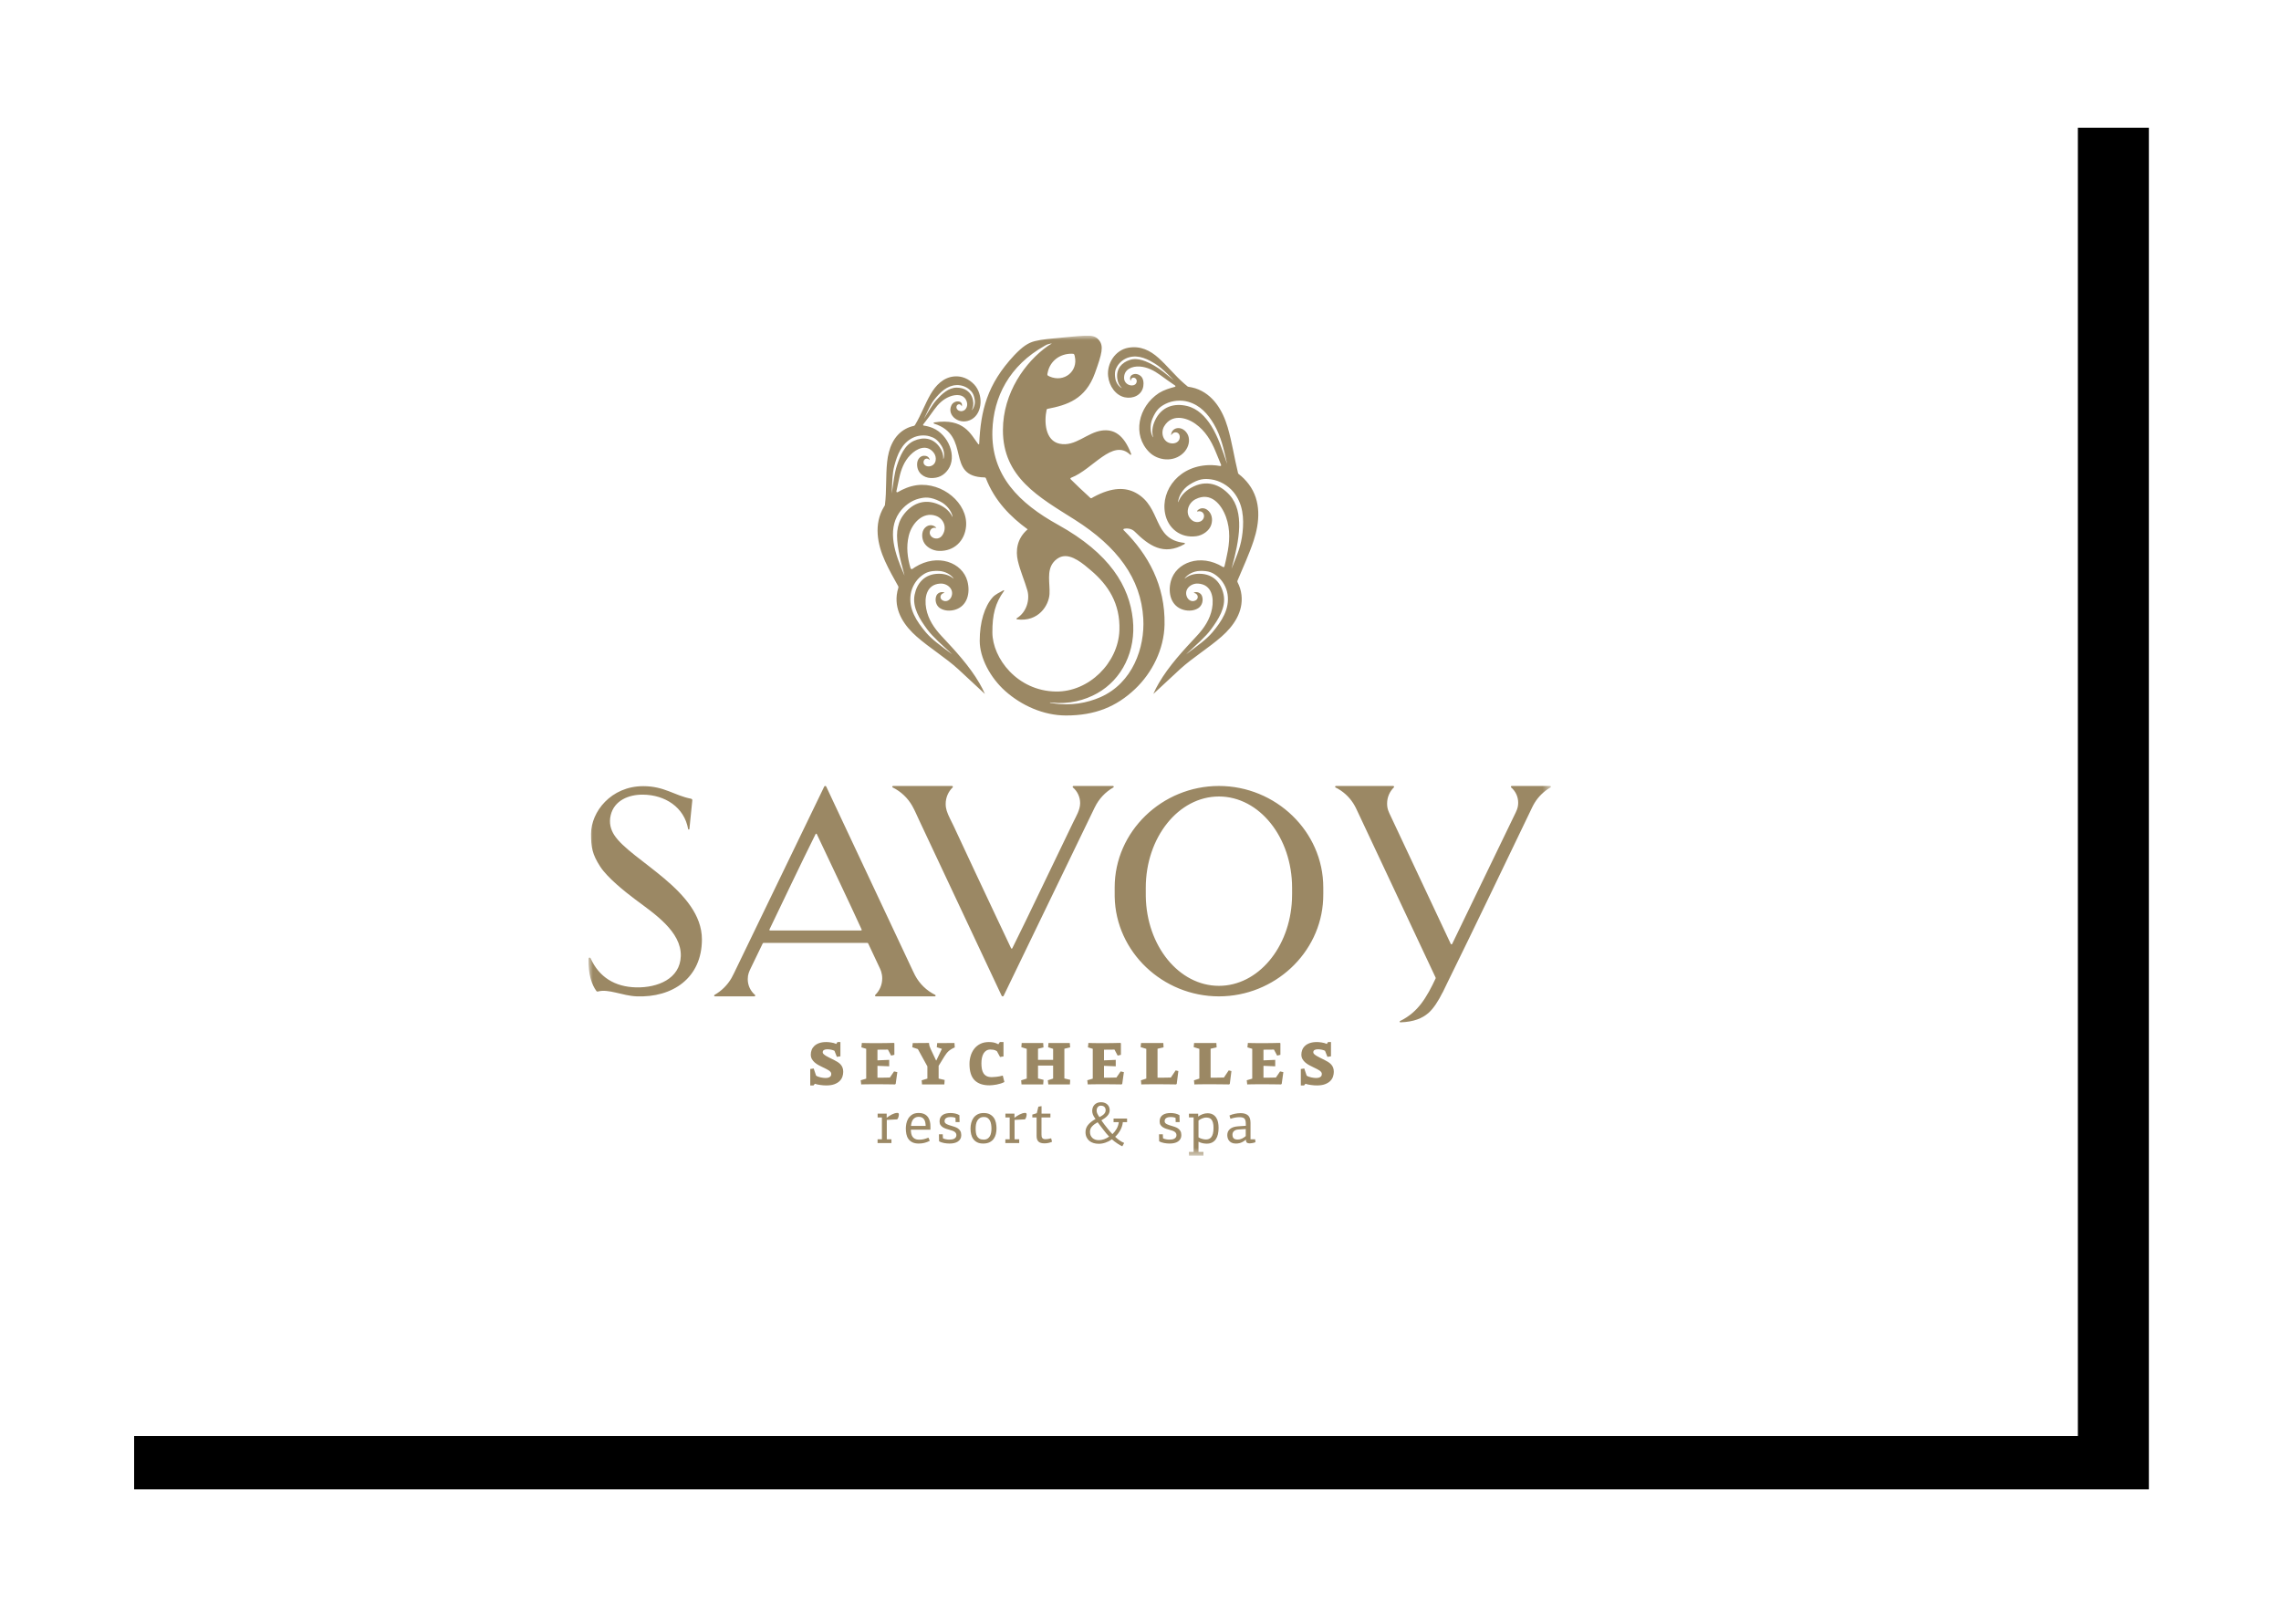 <?xml version="1.0" encoding="UTF-8"?> <svg xmlns="http://www.w3.org/2000/svg" xmlns:xlink="http://www.w3.org/1999/xlink" width="257px" height="183px" viewBox="0 0 257 183"> <!-- Generator: Sketch 52.2 (67145) - http://www.bohemiancoding.com/sketch --> <title>Group</title> <desc>Created with Sketch.</desc> <defs> <rect id="path-1" x="0.113" y="0.391" width="227" height="153.416"></rect> <filter x="-8.1%" y="-13.4%" width="123.3%" height="134.5%" filterUnits="objectBoundingBox" id="filter-2"> <feOffset dx="8" dy="6" in="SourceAlpha" result="shadowOffsetOuter1"></feOffset> <feGaussianBlur stdDeviation="7.5" in="shadowOffsetOuter1" result="shadowBlurOuter1"></feGaussianBlur> <feColorMatrix values="0 0 0 0 0.19 0 0 0 0 0.175 0 0 0 0 0.111 0 0 0 0.038 0" type="matrix" in="shadowBlurOuter1"></feColorMatrix> </filter> <polygon id="path-3" points="0 0 108.436 0 108.436 92.391 0 92.391"></polygon> </defs> <g id="Page-1" stroke="none" stroke-width="1" fill="none" fill-rule="evenodd"> <g id="slide-07" transform="translate(-405, -474)"> <g id="Участники"> <g id="Savoy" transform="translate(131, 177)"> <g id="Group-10" transform="translate(0, 9)"> <g id="Group" transform="translate(281, 296)"> <g id="Rectangle" fill-rule="nonzero"> <use fill="black" fill-opacity="1" filter="url(#filter-2)" xlink:href="#path-1"></use> <use fill="#FFFFFF" xlink:href="#path-1"></use> </g> <g id="Group-3" transform="translate(59.302, 29.824)"> <mask id="mask-4" fill="white"> <use xlink:href="#path-3"></use> </mask> <g id="Clip-2"></g> <path d="M34.926,28.313 C34.924,28.284 34.917,28.26 34.903,28.234 C34.382,27.311 33.862,26.38 33.418,25.406 C32.547,23.496 32.12,21.237 33.285,19.297 C33.314,19.25 33.343,19.204 33.371,19.158 C33.38,19.146 33.386,19.132 33.391,19.119 C33.398,19.098 33.401,19.08 33.405,19.059 C33.601,17.471 33.48,15.84 33.653,14.213 C33.806,12.759 34.35,11.254 35.735,10.502 C36.035,10.34 36.342,10.228 36.655,10.165 C36.679,10.16 36.701,10.151 36.726,10.133 C36.751,10.117 36.769,10.097 36.784,10.071 C36.798,10.049 36.812,10.026 36.826,10.004 L36.829,9.999 C37.475,8.92 37.906,7.71 38.548,6.595 C39.12,5.599 39.989,4.689 41.224,4.589 C42.091,4.52 42.85,4.865 43.452,5.489 C44.49,6.592 44.422,8.679 43.205,9.404 C41.883,10.192 40.309,9.009 40.903,7.831 C41.06,7.519 41.409,7.362 41.729,7.415 C41.992,7.457 42.115,7.656 42.083,7.892 C42.068,8 42.058,7.967 42.023,7.897 C41.901,7.651 41.585,7.684 41.492,7.906 C41.378,8.176 41.582,8.422 41.838,8.484 C42.426,8.625 42.778,8.022 42.644,7.512 C42.388,6.534 41.403,6.577 40.672,6.871 C39.943,7.165 39.406,7.703 38.951,8.336 C38.555,8.889 38.15,9.454 37.718,9.997 C37.69,10.032 37.705,10.072 37.707,10.078 C37.711,10.087 37.728,10.122 37.77,10.128 C38.111,10.172 38.453,10.265 38.79,10.402 C40.566,11.152 41.563,13.617 40.518,15.085 C40.051,15.74 39.427,16.072 38.552,16.037 C37.815,16.008 36.991,15.479 37.029,14.439 C37.049,13.905 37.387,13.555 37.776,13.53 C38.096,13.509 38.355,13.643 38.44,13.957 C38.457,14.023 38.444,14.016 38.403,13.975 C38.134,13.711 37.774,13.887 37.753,14.224 C37.73,14.596 38.124,14.777 38.454,14.717 C39.21,14.58 39.309,13.696 38.891,13.172 C38.089,12.166 36.967,12.722 36.267,13.441 C35.569,14.158 35.222,15.061 35.018,16.031 C34.915,16.525 34.81,17.025 34.697,17.525 C34.683,17.59 34.725,17.62 34.73,17.623 C34.749,17.639 34.786,17.662 34.846,17.628 C35.472,17.266 36.157,16.966 36.981,16.846 C39.886,16.46 42.766,18.895 42.545,21.474 C42.406,23.087 41.229,24.311 39.478,24.249 C38.779,24.225 38.035,23.823 37.759,23.22 C37.494,22.642 37.552,21.91 38.019,21.551 C38.363,21.287 38.804,21.279 39.155,21.598 C39.217,21.655 39.184,21.664 39.128,21.652 C38.595,21.546 38.339,22.073 38.497,22.426 C38.719,22.923 39.473,23.026 39.831,22.542 C40.466,21.682 40.046,20.612 39.136,20.295 C37.676,19.785 36.428,21.143 36.088,22.543 C35.787,23.781 35.933,24.999 36.288,26.199 C36.304,26.25 36.333,26.269 36.361,26.285 C36.404,26.31 36.464,26.308 36.513,26.272 C36.602,26.206 36.696,26.142 36.792,26.08 C39.36,24.479 42.132,25.562 42.693,27.653 C43.049,28.986 42.691,30.476 41.283,30.884 C40.711,31.049 40.057,31.001 39.587,30.687 C39.154,30.396 39.003,29.784 39.195,29.31 C39.315,29.014 39.668,28.819 40.037,28.918 C40.171,28.954 40.083,28.984 40.035,28.996 C39.61,29.107 39.53,29.603 39.883,29.811 C40.282,30.047 40.697,29.831 40.87,29.459 C41.266,28.605 40.453,27.883 39.633,27.931 C38.062,28.025 37.826,29.539 38.052,30.746 C38.278,31.949 38.936,32.933 39.763,33.821 C41.301,35.469 42.912,37.194 44.052,39.156 C44.278,39.546 44.489,39.951 44.669,40.368 L44.265,39.994 L44.123,39.862 L43.643,39.417 L41.878,37.778 C41.806,37.709 41.733,37.641 41.659,37.574 L41.653,37.569 C40.203,36.253 38.488,35.225 36.981,33.905 C35.636,32.727 34.513,31.122 34.738,29.207 C34.771,28.923 34.832,28.653 34.917,28.396 C34.926,28.367 34.929,28.343 34.926,28.313 Z M40.752,35.688 C39.911,34.905 38.806,33.958 38.165,33.087 C37.347,31.975 36.461,30.624 36.748,29.191 C37.006,27.909 37.849,26.832 39.479,26.824 C40.153,26.821 40.676,27.011 41.065,27.318 C41.172,27.403 41.169,27.383 41.088,27.281 C40.782,26.898 40.162,26.53 39.446,26.505 C38.408,26.469 37.966,26.707 37.474,27.096 C36.878,27.568 36.428,28.338 36.306,29.126 C36.048,30.8 36.981,32.195 38.016,33.428 C38.699,34.241 39.716,34.943 40.733,35.719 C41.056,35.966 41.046,35.963 40.752,35.688 Z M37.869,9.253 C38.264,8.619 38.727,7.769 39.212,7.237 C39.809,6.581 40.548,5.853 41.487,5.854 C42.327,5.855 43.112,6.25 43.322,7.276 C43.411,7.71 43.352,8.07 43.2,8.357 C43.178,8.398 43.182,8.408 43.215,8.371 C43.429,8.136 43.596,7.685 43.519,7.214 C43.411,6.556 43.205,6.308 42.898,6.047 C42.526,5.731 41.984,5.544 41.472,5.567 C40.386,5.615 39.624,6.379 38.978,7.186 C38.539,7.735 38.229,8.487 37.854,9.249 C37.779,9.403 37.78,9.396 37.869,9.253 Z M34.202,17.593 C34.337,16.658 34.468,15.479 34.756,14.618 C35.113,13.548 35.599,12.32 36.692,11.838 C37.669,11.407 38.786,11.462 39.559,12.549 C39.88,12.999 39.996,13.44 39.975,13.847 C39.971,13.907 39.978,13.938 40.006,13.854 C40.131,13.471 40.082,12.873 39.756,12.375 C39.291,11.665 38.924,11.482 38.433,11.337 C37.837,11.161 37.111,11.222 36.527,11.512 C35.287,12.127 34.794,13.408 34.458,14.679 C34.231,15.538 34.225,16.529 34.179,17.594 C34.168,17.842 34.167,17.832 34.202,17.593 Z M35.539,26.752 C35.126,25.22 34.647,23.295 34.794,22.021 C34.868,21.389 35.06,20.785 35.444,20.251 C36.337,19.003 37.759,18.258 39.507,19.036 C40.25,19.367 40.724,19.842 40.988,20.376 C41.03,20.46 41.035,20.427 41.02,20.357 C40.897,19.79 40.405,19.063 39.625,18.679 C38.532,18.139 37.944,18.181 37.231,18.36 C36.366,18.577 35.528,19.193 35.001,19.968 C33.632,21.981 34.558,24.609 35.509,26.796 C35.662,27.147 35.614,27.033 35.539,26.752 Z M64.907,32.569 C65.004,28.11 63.029,24.636 60.357,21.97 C60.325,21.937 60.257,21.887 60.266,21.834 C60.275,21.783 60.308,21.765 60.375,21.752 C60.875,21.658 61.29,21.821 61.546,22.074 C63.131,23.64 64.807,24.838 67.164,23.477 C67.191,23.461 67.205,23.436 67.2,23.401 C67.198,23.388 67.183,23.349 67.137,23.345 C63.521,22.968 64.606,19.31 61.675,17.711 C60.531,17.088 59.021,17.029 56.893,18.183 C56.737,18.267 56.693,18.321 56.617,18.313 C56.55,18.306 56.505,18.238 56.325,18.072 C55.631,17.438 54.976,16.821 54.38,16.224 C54.301,16.146 54.299,16.12 54.299,16.097 C54.298,16.075 54.309,16.031 54.393,15.999 C56.815,15.073 59.076,11.531 61.034,13.407 C61.064,13.435 61.103,13.43 61.125,13.413 C61.148,13.396 61.161,13.365 61.149,13.332 C60.288,11.041 59.114,10.531 57.874,10.683 C56.191,10.89 54.852,12.546 53.083,12.172 C51.451,11.827 51.327,9.692 51.621,8.343 C51.628,8.308 51.646,8.288 51.655,8.279 C51.665,8.269 51.687,8.25 51.721,8.244 C53.931,7.817 55.996,7.171 57.063,4.225 C57.873,1.985 58.066,1.185 57.524,0.503 C57.309,0.233 56.992,0.019 56.441,0.003 C55.656,-0.02 54.616,0.094 53.825,0.169 C51.987,0.343 51.157,0.4 50.301,0.611 C49.568,0.792 48.939,1.193 47.983,2.194 C44.894,5.498 44.199,8.449 44.024,12.183 C44.023,12.216 43.996,12.234 43.985,12.238 C43.953,12.248 43.93,12.234 43.917,12.219 C43.079,11.136 42.342,9.248 38.949,9.773 C38.906,9.779 38.892,9.815 38.89,9.835 C38.888,9.854 38.896,9.896 38.937,9.908 C43.231,11.259 40.12,15.897 44.646,15.97 C44.677,15.971 44.708,15.986 44.722,15.995 C44.754,16.017 44.768,16.037 44.781,16.069 C45.765,18.613 47.563,20.422 49.484,21.817 C48.238,22.881 48.13,24.269 48.374,25.343 C48.633,26.478 49.158,27.662 49.452,28.702 C49.756,29.772 49.341,31.185 48.261,31.831 C48.224,31.853 48.227,31.885 48.227,31.903 C48.228,31.915 48.242,31.956 48.288,31.962 C50.701,32.28 51.873,30.391 51.946,29.107 C52.014,27.923 51.598,26.515 52.382,25.54 C52.572,25.303 52.893,25.002 53.351,24.882 C54.477,24.587 55.802,25.758 56.615,26.448 C58.546,28.089 59.93,30.169 59.821,33.205 C59.689,36.854 56.391,40.153 52.658,40.094 C48.295,40.026 45.526,36.321 45.51,33.453 C45.499,31.442 45.831,30.113 46.823,28.762 C46.836,28.744 46.835,28.717 46.819,28.697 C46.806,28.681 46.778,28.675 46.76,28.685 C46.361,28.9 45.827,29.158 45.543,29.476 C44.635,30.493 44.081,32.272 44.083,34.385 C44.085,36.307 45.277,38.54 46.96,40.04 C48.789,41.669 51.268,42.789 53.789,42.793 C57.101,42.799 59.498,41.784 61.571,39.826 C63.524,37.98 64.847,35.312 64.907,32.569 Z M51.435,1.121 C51.611,1.023 51.677,0.985 51.871,0.937 C52.493,0.781 52.057,0.948 51.739,1.173 C49.229,2.945 46.704,6.422 46.697,10.631 C46.687,15.992 50.814,18.217 54.775,20.723 C59.591,23.77 62.252,27.354 62.512,31.875 C62.699,35.127 61.328,39.135 57.663,40.737 C56.242,41.358 54.352,41.762 52.215,41.398 C52.136,41.385 52.067,41.372 52.01,41.363 C51.995,41.36 51.991,41.346 51.992,41.337 C51.994,41.329 52.002,41.318 52.017,41.319 C52.083,41.326 52.156,41.334 52.232,41.342 C54.149,41.548 55.92,41.075 57.306,40.3 C60.138,38.718 61.71,35.499 61.334,31.963 C60.939,28.245 58.771,24.552 52.888,21.293 C48.553,18.891 45.349,15.769 45.511,10.693 C45.631,6.918 47.404,3.365 51.435,1.121 Z M51.966,4.602 C51.646,4.464 51.679,4.427 51.755,4.09 C52.024,2.883 53.073,2.023 54.44,2.031 C54.747,2.033 54.734,2.078 54.794,2.332 C55.186,4.01 53.597,5.308 51.966,4.602 Z M64.399,4.417 C63.721,3.925 62.95,3.527 62.107,3.473 C61.261,3.419 60.294,3.779 60.351,4.82 C60.377,5.293 60.797,5.609 61.227,5.606 C61.495,5.604 61.733,5.463 61.77,5.17 C61.784,5.052 61.754,4.929 61.66,4.835 C61.469,4.641 61.127,4.716 61.111,5.04 C61.108,5.083 61.11,5.128 61.075,5.047 C60.966,4.796 61.038,4.54 61.253,4.413 C61.563,4.227 61.957,4.308 62.236,4.559 C62.526,4.82 62.578,5.299 62.513,5.705 C62.35,6.703 61.346,7.145 60.416,6.941 C59.398,6.717 58.673,5.689 58.549,4.56 C58.393,3.146 59.336,1.627 60.816,1.359 C62.201,1.109 63.304,1.68 64.224,2.504 C65.254,3.426 66.103,4.516 67.126,5.4 L67.13,5.403 C67.182,5.449 67.235,5.493 67.288,5.536 L67.487,5.704 C67.506,5.72 67.52,5.729 67.531,5.735 C67.549,5.744 67.567,5.75 67.595,5.755 C67.855,5.793 68.117,5.853 68.38,5.93 C70.387,6.586 71.465,8.439 72.018,10.317 C72.521,12.025 72.77,13.782 73.189,15.477 C73.195,15.501 73.203,15.519 73.218,15.542 C73.231,15.561 73.246,15.578 73.265,15.592 C73.681,15.903 74.055,16.283 74.392,16.727 C75.826,18.623 75.634,21.029 74.939,23.12 C74.437,24.633 73.765,26.072 73.16,27.521 C73.148,27.549 73.135,27.579 73.124,27.608 C73.112,27.638 73.108,27.66 73.109,27.695 C73.111,27.729 73.12,27.754 73.135,27.783 C73.371,28.242 73.513,28.693 73.574,29.207 C73.799,31.122 72.676,32.727 71.33,33.905 C69.824,35.225 68.109,36.253 66.659,37.569 L66.653,37.574 C66.579,37.641 66.506,37.709 66.434,37.778 L64.669,39.417 L64.189,39.862 L64.047,39.994 L63.644,40.368 C63.822,39.951 64.034,39.546 64.26,39.156 C65.4,37.194 67.011,35.469 68.549,33.821 C69.376,32.933 70.035,31.949 70.259,30.746 C70.486,29.539 70.25,28.025 68.679,27.931 C67.859,27.883 67.046,28.605 67.442,29.459 C67.615,29.831 68.03,30.047 68.429,29.811 C68.782,29.603 68.701,29.107 68.277,28.996 C68.23,28.984 68.141,28.954 68.275,28.918 C68.643,28.819 68.996,29.014 69.116,29.31 C69.309,29.784 69.158,30.396 68.724,30.687 C68.255,31.001 67.601,31.049 67.028,30.884 C65.621,30.476 65.262,28.986 65.619,27.653 C66.178,25.57 68.931,24.488 71.491,26.063 C71.518,26.079 71.553,26.087 71.6,26.066 C71.631,26.052 71.65,26.02 71.659,25.991 C71.767,25.585 71.84,25.172 71.93,24.767 C72.256,23.307 72.341,21.851 71.831,20.432 C71.318,19.008 70.122,17.545 68.395,18.426 C67.494,18.886 67.147,20.159 68.032,20.821 C68.441,21.126 69.099,21.05 69.302,20.58 C69.498,20.123 69.159,19.683 68.671,19.797 C68.573,19.82 68.507,19.804 68.633,19.678 C68.943,19.368 69.38,19.384 69.704,19.613 C70.239,19.991 70.373,20.692 70.161,21.326 C69.941,21.986 69.211,22.495 68.482,22.593 C66.693,22.835 65.295,21.707 64.969,20.039 C64.448,17.371 66.621,14.492 70.259,14.583 C70.577,14.595 70.881,14.629 71.171,14.683 C71.221,14.692 71.253,14.659 71.26,14.653 C71.271,14.643 71.297,14.597 71.279,14.554 C71.068,14.049 70.861,13.543 70.657,13.043 C70.155,11.813 69.479,10.707 68.387,9.931 C67.292,9.151 65.686,8.822 64.865,10.208 C64.406,10.981 64.783,12.141 65.813,12.139 C66.262,12.138 66.676,11.849 66.618,11.32 C66.566,10.847 65.971,10.708 65.685,11.169 C65.656,11.215 65.64,11.21 65.647,11.144 C65.697,10.701 66.02,10.435 66.42,10.411 C66.985,10.378 67.493,10.87 67.623,11.429 C67.77,12.062 67.505,12.747 67.04,13.204 C65.925,14.304 64.142,14.081 63.182,13.121 C61.26,11.199 61.909,8.017 64.277,6.459 C64.877,6.093 65.486,5.921 66.074,5.764 C66.11,5.755 66.124,5.73 66.131,5.707 C66.138,5.687 66.137,5.645 66.096,5.618 C65.516,5.232 64.952,4.82 64.399,4.417 Z M67.56,35.688 C68.401,34.905 69.506,33.958 70.147,33.087 C70.965,31.975 71.852,30.624 71.563,29.191 C71.306,27.909 70.463,26.832 68.832,26.824 C68.159,26.821 67.636,27.011 67.248,27.318 C67.139,27.403 67.144,27.383 67.224,27.281 C67.53,26.898 68.15,26.53 68.866,26.505 C69.904,26.469 70.345,26.707 70.837,27.096 C71.434,27.568 71.884,28.338 72.006,29.126 C72.264,30.8 71.331,32.195 70.296,33.428 C69.613,34.241 68.596,34.943 67.579,35.719 C67.256,35.966 67.266,35.963 67.56,35.688 Z M72.499,26.096 C72.881,24.711 73.285,22.965 73.317,21.542 C73.345,20.252 73.114,18.937 72.246,17.965 C71.173,16.763 69.605,16.144 67.867,17.154 C67.133,17.579 66.693,18.122 66.475,18.706 C66.437,18.81 66.426,18.788 66.437,18.691 C66.505,18.087 66.937,17.279 67.703,16.793 C68.784,16.108 69.402,16.086 70.168,16.192 C71.095,16.321 72.055,16.858 72.676,17.621 C73.752,18.941 73.87,20.56 73.696,22.175 C73.531,23.712 73.086,24.687 72.522,26.097 C72.438,26.306 72.434,26.329 72.499,26.096 Z M71.911,14.314 C71.438,12.928 70.939,11.371 70.161,10.144 C69.51,9.117 68.637,8.206 67.441,7.921 C66.049,7.587 64.591,7.931 63.834,9.547 C63.51,10.239 63.467,10.865 63.611,11.406 C63.629,11.474 63.607,11.461 63.58,11.413 C63.317,10.94 63.216,10.12 63.533,9.367 C63.973,8.319 64.413,7.99 65.025,7.679 C65.768,7.304 66.74,7.209 67.58,7.451 C68.922,7.837 69.798,8.823 70.468,9.967 C71.275,11.345 71.569,12.761 71.927,14.308 C71.969,14.49 71.973,14.495 71.911,14.314 Z M65.82,4.917 C65.202,4.41 64.427,3.758 63.762,3.383 C62.932,2.915 61.931,2.421 60.973,2.738 C60.116,3.022 59.448,3.69 59.579,4.808 C59.635,5.283 59.817,5.632 60.072,5.874 C60.113,5.914 60.092,5.91 60.054,5.889 C59.758,5.72 59.437,5.316 59.358,4.812 C59.247,4.103 59.373,3.781 59.598,3.411 C59.871,2.963 60.361,2.589 60.892,2.44 C62.017,2.123 63.052,2.646 63.983,3.253 C64.609,3.659 65.201,4.266 65.834,4.903 C65.99,5.06 65.991,5.058 65.82,4.917 Z M26.799,79.589 C26.863,79.589 26.94,79.592 27.03,79.599 C27.121,79.607 27.216,79.617 27.318,79.633 C27.421,79.649 27.523,79.671 27.627,79.697 C27.731,79.724 27.829,79.758 27.919,79.799 L28.055,79.589 L28.386,79.589 L28.386,81.196 L27.987,81.257 L27.715,80.572 C27.62,80.523 27.496,80.482 27.342,80.45 C27.189,80.419 27.048,80.403 26.921,80.403 C26.763,80.403 26.636,80.429 26.539,80.481 C26.441,80.533 26.393,80.625 26.393,80.755 C26.393,80.819 26.429,80.884 26.502,80.952 C26.574,81.02 26.669,81.089 26.786,81.159 C26.904,81.229 27.037,81.301 27.187,81.373 C27.336,81.445 27.487,81.52 27.641,81.596 C27.785,81.669 27.922,81.744 28.051,81.823 C28.18,81.903 28.293,81.993 28.39,82.094 C28.487,82.197 28.564,82.316 28.62,82.454 C28.677,82.592 28.705,82.754 28.705,82.939 C28.705,83.12 28.675,83.302 28.614,83.485 C28.553,83.668 28.449,83.833 28.302,83.98 C28.155,84.127 27.958,84.246 27.712,84.339 C27.465,84.432 27.157,84.478 26.786,84.478 C26.691,84.478 26.586,84.474 26.471,84.465 C26.355,84.456 26.241,84.443 26.125,84.427 C26.01,84.412 25.899,84.392 25.793,84.37 C25.686,84.347 25.593,84.32 25.511,84.289 L25.356,84.478 L24.989,84.478 L24.989,82.627 L25.376,82.566 L25.647,83.373 C25.715,83.418 25.795,83.458 25.888,83.492 C25.98,83.525 26.075,83.553 26.172,83.573 C26.27,83.593 26.364,83.609 26.454,83.62 C26.545,83.631 26.624,83.638 26.691,83.638 C26.84,83.638 26.958,83.623 27.044,83.593 C27.129,83.564 27.196,83.525 27.244,83.478 C27.291,83.43 27.322,83.381 27.336,83.329 C27.349,83.277 27.356,83.226 27.356,83.176 C27.356,83.104 27.332,83.036 27.285,82.973 C27.238,82.91 27.173,82.85 27.092,82.793 C27.01,82.737 26.914,82.681 26.803,82.627 C26.692,82.573 26.571,82.514 26.441,82.451 C26.269,82.37 26.099,82.283 25.932,82.193 C25.765,82.103 25.615,82 25.484,81.884 C25.353,81.77 25.248,81.64 25.169,81.498 C25.09,81.356 25.05,81.19 25.05,80.999 C25.05,80.824 25.082,80.65 25.145,80.481 C25.208,80.311 25.31,80.16 25.45,80.027 C25.591,79.893 25.771,79.787 25.993,79.708 C26.214,79.629 26.483,79.589 26.799,79.589 Z M34.799,82.979 L34.616,84.295 L34.541,84.363 C34.216,84.359 33.9,84.354 33.595,84.35 C33.29,84.345 32.951,84.342 32.581,84.342 L32.167,84.342 C32.009,84.342 31.846,84.343 31.675,84.346 C31.506,84.349 31.339,84.351 31.174,84.352 C31.009,84.355 30.861,84.359 30.73,84.363 L30.676,83.895 L31.293,83.712 L31.293,80.349 L30.751,80.186 L30.804,79.691 C30.918,79.695 31.055,79.698 31.218,79.701 C31.381,79.704 31.545,79.705 31.71,79.708 C31.875,79.71 32.03,79.711 32.177,79.711 L32.534,79.711 C32.846,79.711 33.154,79.709 33.459,79.705 C33.765,79.7 34.075,79.693 34.392,79.684 L34.466,79.724 L34.466,81.027 L34.1,81.115 L33.741,80.437 C33.677,80.437 33.592,80.438 33.487,80.441 C33.381,80.442 33.27,80.444 33.154,80.444 C33.039,80.444 32.928,80.445 32.822,80.447 C32.716,80.449 32.629,80.45 32.561,80.45 L32.561,81.651 L33.883,81.596 L33.883,82.322 L32.561,82.267 L32.561,83.604 L32.869,83.604 C32.994,83.604 33.123,83.602 33.259,83.6 C33.395,83.598 33.525,83.596 33.649,83.593 C33.774,83.591 33.876,83.59 33.958,83.59 L34.432,82.898 L34.799,82.979 Z M39.198,81.658 L39.82,80.355 L39.245,80.172 L39.292,79.705 L41.238,79.697 L41.272,80.193 C41.113,80.26 40.978,80.33 40.865,80.4 C40.752,80.469 40.65,80.546 40.559,80.629 C40.469,80.714 40.388,80.804 40.315,80.901 C40.243,80.998 40.171,81.104 40.099,81.217 L39.454,82.267 L39.454,83.705 L40.132,83.861 L40.099,84.363 L37.582,84.363 L37.542,83.902 L38.186,83.705 L38.186,82.329 L37.115,80.383 L36.484,80.172 L36.538,79.705 L38.368,79.691 C38.377,79.822 38.397,79.941 38.429,80.047 C38.46,80.153 38.501,80.258 38.551,80.362 L39.164,81.658 L39.198,81.658 Z M42.93,82.051 C42.93,81.748 42.973,81.449 43.059,81.156 C43.145,80.862 43.276,80.598 43.453,80.366 C43.628,80.133 43.854,79.945 44.13,79.803 C44.406,79.66 44.734,79.589 45.114,79.589 C45.304,79.589 45.481,79.605 45.646,79.637 C45.811,79.668 45.991,79.736 46.185,79.84 L46.348,79.589 L46.762,79.589 L46.762,81.21 L46.375,81.271 L46.022,80.62 C45.891,80.534 45.762,80.481 45.636,80.46 C45.509,80.441 45.394,80.43 45.29,80.43 C45.109,80.43 44.954,80.471 44.826,80.552 C44.696,80.633 44.592,80.744 44.51,80.884 C44.429,81.024 44.369,81.19 44.33,81.379 C44.292,81.57 44.273,81.775 44.273,81.996 C44.273,82.214 44.29,82.417 44.324,82.607 C44.358,82.797 44.418,82.961 44.503,83.098 C44.589,83.236 44.708,83.345 44.859,83.424 C45.011,83.503 45.206,83.542 45.446,83.542 C45.555,83.542 45.722,83.531 45.948,83.508 C46.173,83.486 46.418,83.438 46.68,83.366 L46.863,84.092 C46.737,84.159 46.596,84.217 46.443,84.265 C46.289,84.312 46.134,84.351 45.978,84.38 C45.822,84.409 45.673,84.431 45.531,84.444 C45.388,84.458 45.27,84.465 45.175,84.465 C44.442,84.465 43.885,84.273 43.503,83.888 C43.122,83.504 42.93,82.892 42.93,82.051 Z M48.813,79.697 L51.234,79.697 L51.268,80.193 L50.651,80.342 L50.651,81.596 L52.353,81.596 L52.353,80.355 L51.79,80.172 L51.831,79.697 L54.231,79.697 L54.272,80.186 L53.621,80.342 L53.621,83.691 L54.278,83.847 L54.245,84.363 L51.81,84.363 L51.756,83.895 L52.353,83.705 L52.353,82.241 L50.651,82.241 L50.651,83.691 L51.275,83.847 L51.234,84.363 L48.793,84.363 L48.752,83.902 L49.382,83.705 L49.382,80.355 L48.773,80.165 L48.813,79.697 Z M60.325,82.979 L60.141,84.295 L60.066,84.363 C59.741,84.359 59.426,84.354 59.12,84.35 C58.815,84.345 58.478,84.342 58.107,84.342 L57.693,84.342 C57.535,84.342 57.371,84.343 57.202,84.346 C57.032,84.349 56.865,84.351 56.7,84.352 C56.535,84.355 56.387,84.359 56.255,84.363 L56.202,83.895 L56.819,83.712 L56.819,80.349 L56.276,80.186 L56.33,79.691 C56.443,79.695 56.581,79.698 56.744,79.701 C56.907,79.704 57.071,79.705 57.236,79.708 C57.4,79.71 57.557,79.711 57.704,79.711 L58.06,79.711 C58.372,79.711 58.68,79.709 58.985,79.705 C59.29,79.7 59.601,79.693 59.917,79.684 L59.992,79.724 L59.992,81.027 L59.626,81.115 L59.266,80.437 C59.203,80.437 59.118,80.438 59.012,80.441 C58.906,80.442 58.796,80.444 58.68,80.444 C58.564,80.444 58.453,80.445 58.348,80.447 C58.242,80.449 58.154,80.45 58.086,80.45 L58.086,81.651 L59.409,81.596 L59.409,82.322 L58.086,82.267 L58.086,83.604 L58.395,83.604 C58.519,83.604 58.65,83.602 58.785,83.6 C58.921,83.598 59.051,83.596 59.175,83.593 C59.299,83.591 59.402,83.59 59.484,83.59 L59.959,82.898 L60.325,82.979 Z M66.464,82.858 L66.282,84.295 L66.207,84.363 C65.881,84.359 65.548,84.354 65.207,84.35 C64.866,84.345 64.507,84.342 64.131,84.342 L63.72,84.342 C63.563,84.342 63.4,84.343 63.232,84.346 C63.063,84.349 62.896,84.351 62.731,84.352 C62.566,84.355 62.419,84.359 62.287,84.363 L62.247,83.902 L62.851,83.705 L62.851,80.355 L62.213,80.159 L62.26,79.697 L64.769,79.697 L64.796,80.186 L64.118,80.342 L64.118,83.604 L64.444,83.604 C64.58,83.604 64.72,83.602 64.867,83.6 C65.014,83.598 65.156,83.596 65.292,83.593 C65.427,83.591 65.536,83.59 65.617,83.59 L66.159,82.783 L66.464,82.858 Z M72.443,82.858 L72.26,84.295 L72.186,84.363 C71.859,84.359 71.526,84.354 71.185,84.35 C70.844,84.345 70.485,84.342 70.11,84.342 L69.698,84.342 C69.541,84.342 69.378,84.343 69.21,84.346 C69.041,84.349 68.874,84.351 68.71,84.352 C68.544,84.355 68.397,84.359 68.266,84.363 L68.225,83.902 L68.829,83.705 L68.829,80.355 L68.191,80.159 L68.238,79.697 L70.747,79.697 L70.775,80.186 L70.097,80.342 L70.097,83.604 L70.422,83.604 C70.558,83.604 70.699,83.602 70.846,83.6 C70.993,83.598 71.134,83.596 71.27,83.593 C71.405,83.591 71.514,83.59 71.596,83.59 L72.137,82.783 L72.443,82.858 Z M78.292,82.979 L78.109,84.295 L78.034,84.363 C77.709,84.359 77.394,84.354 77.089,84.35 C76.783,84.345 76.446,84.342 76.074,84.342 L75.661,84.342 C75.503,84.342 75.339,84.343 75.17,84.346 C75,84.349 74.833,84.351 74.668,84.352 C74.502,84.355 74.354,84.359 74.223,84.363 L74.169,83.895 L74.787,83.712 L74.787,80.349 L74.244,80.186 L74.298,79.691 C74.411,79.695 74.549,79.698 74.712,79.701 C74.875,79.704 75.038,79.705 75.203,79.708 C75.368,79.71 75.524,79.711 75.671,79.711 L76.027,79.711 C76.339,79.711 76.647,79.709 76.953,79.705 C77.258,79.7 77.568,79.693 77.886,79.684 L77.961,79.724 L77.961,81.027 L77.593,81.115 L77.234,80.437 C77.171,80.437 77.086,80.438 76.98,80.441 C76.874,80.442 76.763,80.444 76.647,80.444 C76.533,80.444 76.421,80.445 76.316,80.447 C76.209,80.449 76.122,80.45 76.054,80.45 L76.054,81.651 L77.377,81.596 L77.377,82.322 L76.054,82.267 L76.054,83.604 L76.363,83.604 C76.487,83.604 76.617,83.602 76.753,83.6 C76.889,83.598 77.019,83.596 77.142,83.593 C77.267,83.591 77.37,83.59 77.452,83.59 L77.926,82.898 L78.292,82.979 Z M82.073,79.589 C82.136,79.589 82.212,79.592 82.303,79.599 C82.393,79.607 82.49,79.617 82.591,79.633 C82.693,79.649 82.796,79.671 82.9,79.697 C83.004,79.724 83.101,79.758 83.192,79.799 L83.327,79.589 L83.66,79.589 L83.66,81.196 L83.259,81.257 L82.988,80.572 C82.893,80.523 82.768,80.482 82.615,80.45 C82.461,80.419 82.321,80.403 82.195,80.403 C82.036,80.403 81.909,80.429 81.812,80.481 C81.714,80.533 81.666,80.625 81.666,80.755 C81.666,80.819 81.702,80.884 81.774,80.952 C81.846,81.02 81.941,81.089 82.059,81.159 C82.176,81.229 82.31,81.301 82.459,81.373 C82.608,81.445 82.76,81.52 82.913,81.596 C83.058,81.669 83.194,81.744 83.324,81.823 C83.452,81.903 83.565,81.993 83.662,82.094 C83.76,82.197 83.837,82.316 83.894,82.454 C83.95,82.592 83.978,82.754 83.978,82.939 C83.978,83.12 83.947,83.302 83.887,83.485 C83.825,83.668 83.722,83.833 83.575,83.98 C83.427,84.127 83.231,84.246 82.985,84.339 C82.738,84.432 82.43,84.478 82.059,84.478 C81.964,84.478 81.859,84.474 81.744,84.465 C81.628,84.456 81.513,84.443 81.398,84.427 C81.282,84.412 81.172,84.392 81.066,84.37 C80.959,84.347 80.865,84.32 80.784,84.289 L80.628,84.478 L80.262,84.478 L80.262,82.627 L80.649,82.566 L80.92,83.373 C80.987,83.418 81.068,83.458 81.16,83.492 C81.253,83.525 81.348,83.553 81.445,83.573 C81.542,83.593 81.636,83.609 81.727,83.62 C81.817,83.631 81.896,83.638 81.964,83.638 C82.113,83.638 82.231,83.623 82.317,83.593 C82.402,83.564 82.469,83.525 82.517,83.478 C82.565,83.43 82.595,83.381 82.608,83.329 C82.622,83.277 82.629,83.226 82.629,83.176 C82.629,83.104 82.605,83.036 82.557,82.973 C82.51,82.91 82.445,82.85 82.364,82.793 C82.283,82.737 82.187,82.681 82.076,82.627 C81.965,82.573 81.844,82.514 81.713,82.451 C81.541,82.37 81.372,82.283 81.205,82.193 C81.037,82.103 80.887,82 80.757,81.884 C80.626,81.77 80.521,81.64 80.442,81.498 C80.363,81.356 80.323,81.19 80.323,80.999 C80.323,80.824 80.355,80.65 80.418,80.481 C80.481,80.311 80.583,80.16 80.724,80.027 C80.863,79.893 81.044,79.787 81.265,79.708 C81.486,79.629 81.756,79.589 82.073,79.589 Z M33.614,88.115 C33.682,88.061 33.762,88.002 33.855,87.939 C33.948,87.875 34.048,87.816 34.154,87.762 C34.261,87.707 34.369,87.662 34.481,87.626 C34.592,87.59 34.699,87.571 34.803,87.571 C34.857,87.571 34.9,87.585 34.929,87.612 C34.958,87.639 34.973,87.689 34.973,87.762 C34.973,87.839 34.957,87.931 34.926,88.037 C34.894,88.144 34.849,88.231 34.79,88.299 L33.614,88.36 L33.614,90.548 L34.137,90.548 L34.137,90.97 L32.574,90.97 L32.574,90.548 L33.063,90.548 L33.063,88.088 L32.581,88.088 L32.581,87.653 L33.601,87.653 L33.601,88.115 L33.614,88.115 Z M37.211,87.579 C37.424,87.579 37.605,87.607 37.754,87.667 C37.904,87.725 38.028,87.803 38.125,87.898 C38.223,87.993 38.299,88.099 38.353,88.217 C38.407,88.335 38.448,88.453 38.475,88.571 C38.503,88.688 38.518,88.8 38.523,88.904 C38.528,89.007 38.53,89.094 38.53,89.162 L38.53,89.461 L36.327,89.461 C36.327,89.62 36.341,89.767 36.368,89.903 C36.395,90.039 36.444,90.158 36.514,90.26 C36.585,90.361 36.679,90.442 36.8,90.501 C36.919,90.56 37.073,90.59 37.259,90.59 C37.453,90.59 37.629,90.57 37.785,90.532 C37.942,90.493 38.115,90.435 38.306,90.358 L38.455,90.719 C38.255,90.823 38.055,90.9 37.853,90.949 C37.652,90.999 37.44,91.025 37.217,91.025 C36.923,91.025 36.681,90.977 36.491,90.882 C36.3,90.787 36.151,90.659 36.042,90.501 C35.933,90.343 35.858,90.161 35.817,89.957 C35.777,89.753 35.756,89.54 35.756,89.318 C35.756,89.169 35.775,88.995 35.811,88.795 C35.847,88.595 35.917,88.406 36.022,88.227 C36.126,88.049 36.273,87.896 36.463,87.768 C36.654,87.642 36.903,87.579 37.211,87.579 Z M37.204,88.013 C37.059,88.013 36.933,88.042 36.827,88.098 C36.72,88.155 36.634,88.229 36.565,88.322 C36.497,88.416 36.445,88.524 36.409,88.649 C36.372,88.774 36.35,88.904 36.341,89.04 L37.993,89.04 C37.988,88.895 37.974,88.76 37.948,88.635 C37.923,88.511 37.88,88.402 37.819,88.308 C37.758,88.216 37.678,88.144 37.578,88.091 C37.478,88.039 37.354,88.013 37.204,88.013 Z M39.917,89.984 L39.938,90.433 C40.038,90.483 40.153,90.52 40.285,90.545 C40.416,90.57 40.536,90.583 40.645,90.583 C40.758,90.583 40.863,90.575 40.961,90.559 C41.059,90.543 41.144,90.514 41.216,90.474 C41.288,90.433 41.346,90.381 41.389,90.318 C41.432,90.254 41.454,90.174 41.454,90.079 C41.454,89.989 41.434,89.913 41.396,89.852 C41.357,89.791 41.305,89.737 41.24,89.692 C41.174,89.647 41.098,89.609 41.012,89.58 C40.926,89.55 40.835,89.522 40.74,89.495 C40.595,89.454 40.452,89.412 40.312,89.366 C40.171,89.32 40.045,89.264 39.931,89.193 C39.818,89.122 39.728,89.033 39.659,88.927 C39.591,88.821 39.558,88.687 39.558,88.523 C39.558,88.356 39.589,88.211 39.653,88.091 C39.716,87.972 39.804,87.874 39.916,87.799 C40.027,87.725 40.156,87.67 40.304,87.636 C40.452,87.602 40.612,87.585 40.785,87.585 C40.971,87.585 41.151,87.605 41.327,87.643 C41.502,87.681 41.658,87.744 41.794,87.83 L41.814,88.604 L41.366,88.604 L41.352,88.135 C41.27,88.099 41.182,88.073 41.087,88.057 C40.991,88.042 40.897,88.034 40.801,88.034 C40.611,88.034 40.45,88.07 40.319,88.142 C40.187,88.215 40.122,88.339 40.122,88.516 C40.122,88.589 40.146,88.652 40.193,88.707 C40.24,88.761 40.299,88.806 40.372,88.843 C40.445,88.879 40.521,88.91 40.603,88.938 C40.684,88.965 40.756,88.988 40.819,89.006 C40.955,89.046 41.093,89.09 41.235,89.135 C41.378,89.18 41.505,89.24 41.619,89.315 C41.731,89.39 41.824,89.488 41.896,89.61 C41.968,89.733 42.004,89.889 42.004,90.079 C42.004,90.243 41.97,90.383 41.903,90.501 C41.835,90.619 41.743,90.717 41.625,90.797 C41.507,90.876 41.369,90.934 41.208,90.97 C41.048,91.006 40.873,91.025 40.683,91.025 C40.588,91.025 40.488,91.02 40.382,91.01 C40.275,91.002 40.171,90.987 40.066,90.967 C39.963,90.946 39.864,90.92 39.768,90.888 C39.673,90.857 39.585,90.816 39.503,90.766 L39.489,89.984 L39.917,89.984 Z M45.975,89.318 C45.975,89.532 45.952,89.74 45.904,89.943 C45.857,90.148 45.775,90.33 45.66,90.491 C45.544,90.652 45.39,90.781 45.197,90.878 C45.005,90.975 44.763,91.025 44.474,91.025 C44.202,91.025 43.975,90.978 43.794,90.885 C43.613,90.792 43.466,90.669 43.356,90.514 C43.244,90.361 43.165,90.182 43.118,89.977 C43.07,89.774 43.046,89.559 43.046,89.332 C43.046,89.11 43.074,88.895 43.128,88.687 C43.182,88.478 43.268,88.292 43.386,88.129 C43.503,87.965 43.657,87.834 43.845,87.734 C44.032,87.635 44.263,87.585 44.535,87.585 C44.811,87.585 45.042,87.635 45.228,87.734 C45.414,87.834 45.562,87.964 45.673,88.126 C45.784,88.286 45.862,88.471 45.908,88.679 C45.953,88.888 45.975,89.101 45.975,89.318 Z M45.405,89.332 C45.405,89.187 45.393,89.038 45.371,88.884 C45.348,88.729 45.306,88.59 45.245,88.465 C45.184,88.341 45.098,88.237 44.987,88.156 C44.876,88.074 44.732,88.034 44.555,88.034 C44.369,88.034 44.216,88.073 44.096,88.149 C43.976,88.226 43.881,88.326 43.811,88.448 C43.74,88.571 43.692,88.709 43.664,88.863 C43.638,89.017 43.624,89.173 43.624,89.332 C43.624,89.495 43.634,89.652 43.655,89.805 C43.675,89.956 43.718,90.09 43.784,90.205 C43.849,90.321 43.941,90.413 44.059,90.481 C44.177,90.548 44.333,90.583 44.528,90.583 C44.709,90.583 44.856,90.545 44.97,90.47 C45.083,90.396 45.171,90.299 45.235,90.182 C45.298,90.064 45.342,89.93 45.368,89.781 C45.393,89.631 45.405,89.481 45.405,89.332 Z M48.01,88.115 C48.078,88.061 48.159,88.002 48.251,87.939 C48.344,87.875 48.443,87.816 48.55,87.762 C48.656,87.707 48.765,87.662 48.876,87.626 C48.987,87.59 49.094,87.571 49.199,87.571 C49.253,87.571 49.295,87.585 49.325,87.612 C49.354,87.639 49.369,87.689 49.369,87.762 C49.369,87.839 49.353,87.931 49.322,88.037 C49.289,88.144 49.244,88.231 49.185,88.299 L48.01,88.36 L48.01,90.548 L48.533,90.548 L48.533,90.97 L46.97,90.97 L46.97,90.548 L47.459,90.548 L47.459,88.088 L46.977,88.088 L46.977,87.653 L47.996,87.653 L47.996,88.115 L48.01,88.115 Z M51.049,86.81 L51.049,87.653 L52.048,87.653 L52.048,88.088 L51.043,88.088 L51.043,89.991 C51.043,90.073 51.047,90.147 51.057,90.212 C51.065,90.278 51.086,90.335 51.118,90.382 C51.149,90.43 51.194,90.468 51.254,90.494 C51.312,90.522 51.393,90.535 51.498,90.535 C51.58,90.535 51.672,90.527 51.777,90.511 C51.881,90.495 51.999,90.469 52.13,90.433 L52.232,90.82 C52.11,90.88 51.972,90.925 51.821,90.957 C51.669,90.988 51.525,91.004 51.389,91.004 C51.066,91.004 50.837,90.936 50.699,90.8 C50.561,90.664 50.492,90.46 50.492,90.188 L50.492,88.088 L50.01,88.088 L50.01,87.762 L50.513,87.606 L50.691,86.871 L51.049,86.81 Z M57.49,91.052 C57.282,91.052 57.088,91.025 56.906,90.97 C56.725,90.915 56.567,90.833 56.433,90.722 C56.3,90.611 56.194,90.472 56.118,90.308 C56.04,90.142 56.002,89.951 56.002,89.733 C56.002,89.43 56.1,89.159 56.294,88.921 C56.489,88.683 56.768,88.462 57.131,88.258 C56.99,88.073 56.893,87.908 56.838,87.765 C56.784,87.622 56.757,87.481 56.757,87.34 C56.757,87.214 56.777,87.092 56.818,86.977 C56.858,86.861 56.919,86.759 57.001,86.667 C57.083,86.576 57.185,86.504 57.307,86.45 C57.429,86.396 57.574,86.368 57.742,86.368 C57.914,86.368 58.062,86.394 58.187,86.447 C58.312,86.499 58.414,86.567 58.493,86.65 C58.573,86.734 58.631,86.83 58.67,86.936 C58.709,87.042 58.727,87.15 58.727,87.259 C58.727,87.385 58.705,87.501 58.66,87.606 C58.615,87.71 58.551,87.807 58.469,87.898 C58.388,87.988 58.289,88.076 58.173,88.16 C58.059,88.244 57.93,88.326 57.79,88.408 C57.894,88.561 58.009,88.721 58.136,88.886 C58.264,89.052 58.394,89.219 58.531,89.386 C58.612,89.486 58.694,89.583 58.775,89.678 C58.857,89.774 58.943,89.869 59.034,89.964 C59.215,89.792 59.371,89.594 59.503,89.37 C59.634,89.145 59.718,88.893 59.754,88.612 L59.163,88.612 L59.163,88.21 L60.685,88.21 L60.685,88.612 L60.21,88.612 C60.173,88.938 60.078,89.24 59.924,89.519 C59.77,89.797 59.577,90.046 59.346,90.263 C59.505,90.417 59.671,90.555 59.845,90.674 C60.02,90.795 60.191,90.888 60.359,90.957 L60.149,91.337 C60.071,91.305 59.984,91.261 59.887,91.205 C59.79,91.148 59.688,91.084 59.584,91.014 C59.48,90.944 59.374,90.869 59.268,90.79 C59.161,90.711 59.065,90.63 58.979,90.548 C58.757,90.707 58.517,90.831 58.258,90.919 C58,91.008 57.745,91.052 57.49,91.052 Z M58.062,89.529 C57.939,89.37 57.817,89.214 57.698,89.06 C57.577,88.906 57.468,88.761 57.368,88.626 C57.124,88.756 56.918,88.908 56.754,89.081 C56.588,89.253 56.505,89.461 56.505,89.706 C56.505,89.865 56.531,90.002 56.583,90.117 C56.635,90.233 56.707,90.33 56.797,90.409 C56.888,90.489 56.993,90.548 57.113,90.586 C57.234,90.625 57.361,90.644 57.498,90.644 C57.688,90.644 57.882,90.61 58.082,90.542 C58.281,90.474 58.476,90.374 58.666,90.243 C58.549,90.125 58.441,90.006 58.344,89.886 C58.246,89.766 58.152,89.647 58.062,89.529 Z M57.253,87.306 C57.253,87.424 57.281,87.542 57.337,87.66 C57.394,87.778 57.472,87.907 57.572,88.048 C57.667,87.997 57.756,87.946 57.841,87.894 C57.925,87.842 57.999,87.785 58.065,87.721 C58.13,87.658 58.182,87.588 58.218,87.514 C58.254,87.439 58.272,87.354 58.272,87.259 C58.272,87.11 58.225,86.989 58.13,86.895 C58.035,86.802 57.901,86.756 57.729,86.756 C57.638,86.756 57.563,86.774 57.505,86.81 C57.445,86.847 57.397,86.893 57.358,86.95 C57.32,87.006 57.292,87.066 57.276,87.129 C57.26,87.193 57.253,87.251 57.253,87.306 Z M64.714,89.984 L64.734,90.433 C64.834,90.483 64.949,90.52 65.081,90.545 C65.212,90.57 65.333,90.583 65.441,90.583 C65.554,90.583 65.659,90.575 65.757,90.559 C65.854,90.543 65.939,90.514 66.012,90.474 C66.084,90.433 66.142,90.381 66.185,90.318 C66.228,90.254 66.25,90.174 66.25,90.079 C66.25,89.989 66.23,89.913 66.192,89.852 C66.154,89.791 66.101,89.737 66.036,89.692 C65.97,89.647 65.894,89.609 65.808,89.58 C65.722,89.55 65.631,89.522 65.536,89.495 C65.391,89.454 65.248,89.412 65.108,89.366 C64.967,89.32 64.841,89.264 64.728,89.193 C64.614,89.122 64.523,89.033 64.455,88.927 C64.388,88.821 64.354,88.687 64.354,88.523 C64.354,88.356 64.385,88.211 64.448,88.091 C64.513,87.972 64.6,87.874 64.711,87.799 C64.823,87.725 64.952,87.67 65.1,87.636 C65.247,87.602 65.408,87.585 65.58,87.585 C65.767,87.585 65.947,87.605 66.122,87.643 C66.297,87.681 66.453,87.744 66.589,87.83 L66.61,88.604 L66.162,88.604 L66.148,88.135 C66.067,88.099 65.978,88.073 65.883,88.057 C65.787,88.042 65.693,88.034 65.597,88.034 C65.407,88.034 65.247,88.07 65.114,88.142 C64.983,88.215 64.918,88.339 64.918,88.516 C64.918,88.589 64.941,88.652 64.988,88.707 C65.036,88.761 65.096,88.806 65.168,88.843 C65.24,88.879 65.317,88.91 65.398,88.938 C65.48,88.965 65.552,88.988 65.615,89.006 C65.75,89.046 65.889,89.09 66.032,89.135 C66.173,89.18 66.302,89.24 66.414,89.315 C66.527,89.39 66.62,89.488 66.692,89.61 C66.764,89.733 66.8,89.889 66.8,90.079 C66.8,90.243 66.766,90.383 66.698,90.501 C66.632,90.619 66.538,90.717 66.421,90.797 C66.303,90.876 66.164,90.934 66.004,90.97 C65.844,91.006 65.669,91.025 65.48,91.025 C65.384,91.025 65.283,91.02 65.178,91.01 C65.071,91.002 64.966,90.987 64.863,90.967 C64.759,90.946 64.659,90.92 64.564,90.888 C64.469,90.857 64.38,90.816 64.299,90.766 L64.285,89.984 L64.714,89.984 Z M67.659,91.969 L68.183,91.969 L68.183,88.081 L67.659,88.081 L67.659,87.66 L68.698,87.66 L68.698,87.967 L68.713,87.974 C68.844,87.872 69.004,87.785 69.191,87.716 C69.38,87.647 69.562,87.612 69.739,87.612 C69.975,87.612 70.173,87.656 70.333,87.744 C70.495,87.833 70.625,87.952 70.724,88.102 C70.824,88.251 70.894,88.426 70.935,88.626 C70.976,88.824 70.996,89.035 70.996,89.257 C70.996,89.511 70.972,89.747 70.925,89.964 C70.877,90.182 70.8,90.37 70.693,90.529 C70.587,90.687 70.448,90.812 70.276,90.902 C70.103,90.993 69.895,91.038 69.651,91.038 C69.523,91.038 69.378,91.022 69.215,90.991 C69.053,90.959 68.892,90.9 68.733,90.814 L68.733,91.969 L69.29,91.969 L69.29,92.391 L67.659,92.391 L67.659,91.969 Z M69.569,90.569 C69.682,90.569 69.791,90.55 69.895,90.511 C69.999,90.472 70.091,90.404 70.171,90.307 C70.25,90.209 70.312,90.075 70.357,89.904 C70.403,89.734 70.425,89.517 70.425,89.253 C70.425,89.022 70.405,88.832 70.364,88.685 C70.323,88.537 70.268,88.418 70.197,88.33 C70.127,88.241 70.041,88.181 69.939,88.146 C69.837,88.112 69.725,88.095 69.603,88.095 C69.522,88.095 69.438,88.105 69.354,88.126 C69.271,88.146 69.19,88.174 69.111,88.208 C69.03,88.241 68.958,88.277 68.893,88.317 C68.827,88.356 68.774,88.394 68.733,88.436 L68.733,90.323 C68.769,90.351 68.819,90.38 68.882,90.409 C68.946,90.439 69.016,90.465 69.093,90.487 C69.17,90.51 69.25,90.529 69.331,90.545 C69.412,90.561 69.492,90.569 69.569,90.569 Z M74.594,90.548 L75.116,90.548 L75.151,90.868 C75.11,90.891 75.06,90.911 75.001,90.926 C74.942,90.942 74.881,90.956 74.818,90.967 C74.754,90.978 74.694,90.987 74.638,90.994 C74.581,91 74.533,91.004 74.491,91.004 C74.364,91.004 74.265,90.979 74.192,90.929 C74.12,90.88 74.081,90.768 74.077,90.596 C74.072,90.596 74.07,90.595 74.07,90.593 C74.07,90.591 74.067,90.59 74.064,90.59 C73.936,90.698 73.816,90.782 73.703,90.841 C73.59,90.9 73.484,90.943 73.387,90.97 C73.289,90.997 73.202,91.013 73.125,91.018 C73.047,91.022 72.985,91.025 72.935,91.025 C72.744,91.025 72.587,90.993 72.462,90.929 C72.338,90.866 72.239,90.787 72.167,90.691 C72.094,90.596 72.044,90.493 72.017,90.382 C71.99,90.271 71.976,90.168 71.976,90.073 C71.976,89.787 72.079,89.557 72.285,89.383 C72.492,89.208 72.803,89.108 73.22,89.081 L74.064,89.026 L74.064,88.808 C74.064,88.523 74.013,88.326 73.914,88.217 C73.814,88.109 73.628,88.054 73.356,88.054 C73.194,88.054 73.024,88.07 72.85,88.102 C72.675,88.133 72.504,88.179 72.336,88.237 C72.314,88.174 72.293,88.112 72.275,88.05 C72.258,87.989 72.239,87.927 72.221,87.864 C72.411,87.778 72.617,87.712 72.839,87.667 C73.061,87.621 73.277,87.599 73.485,87.599 C73.833,87.599 74.106,87.68 74.301,87.843 C74.496,88.007 74.594,88.292 74.594,88.7 L74.594,90.548 Z M73.227,89.441 C73.01,89.454 72.844,89.515 72.731,89.621 C72.617,89.728 72.561,89.86 72.561,90.018 C72.561,90.213 72.608,90.355 72.703,90.443 C72.799,90.532 72.955,90.576 73.173,90.576 C73.313,90.576 73.464,90.54 73.624,90.468 C73.785,90.395 73.93,90.299 74.056,90.182 L74.056,89.386 L73.227,89.441 Z M14.246,74.441 L15.135,74.441 L16.749,74.441 C17.398,74.441 18.046,74.442 18.694,74.441 C18.733,74.441 18.767,74.418 18.783,74.385 C18.802,74.346 18.79,74.3 18.756,74.27 C18.26,73.843 17.947,73.211 17.947,72.505 C17.947,71.953 18.106,71.636 18.325,71.182 L19.628,68.488 C19.642,68.459 19.662,68.442 19.678,68.432 C19.693,68.423 19.715,68.413 19.747,68.413 L31.403,68.413 C31.436,68.413 31.458,68.424 31.473,68.433 C31.489,68.442 31.508,68.461 31.521,68.489 L32.74,71.081 C32.831,71.276 32.915,71.437 32.978,71.639 C33.055,71.885 33.097,72.147 33.097,72.418 C33.097,73.145 32.798,73.803 32.316,74.275 C32.288,74.303 32.276,74.342 32.294,74.386 C32.308,74.42 32.349,74.441 32.377,74.441 L34.319,74.441 L37.899,74.441 L39.027,74.441 C39.073,74.441 39.104,74.411 39.113,74.374 C39.124,74.332 39.099,74.29 39.067,74.274 C38.098,73.798 37.301,73.025 36.796,72.073 C36.705,71.902 36.625,71.73 36.543,71.555 L27.474,52.26 L26.797,50.819 C26.781,50.786 26.748,50.735 26.676,50.735 C26.604,50.735 26.571,50.79 26.562,50.808 L24.863,54.321 L16.392,71.842 C16.303,72.027 16.212,72.21 16.11,72.387 C15.654,73.172 14.996,73.824 14.208,74.274 C14.176,74.292 14.155,74.322 14.16,74.369 C14.165,74.408 14.204,74.441 14.246,74.441 Z M20.39,66.91 C22.122,63.325 23.816,59.718 25.592,56.154 C25.607,56.122 25.64,56.113 25.658,56.113 C25.682,56.112 25.712,56.127 25.724,56.152 C27.41,59.739 29.133,63.308 30.781,66.912 C30.795,66.943 30.783,66.97 30.777,66.981 C30.769,66.994 30.75,67.016 30.713,67.016 L20.458,67.016 C20.435,67.016 20.407,67.004 20.394,66.98 C20.38,66.956 20.381,66.931 20.39,66.91 Z M82.781,63.488 C82.518,69.582 77.272,74.441 71.034,74.441 C64.705,74.441 59.403,69.433 59.289,63.211 C59.284,62.865 59.287,62.516 59.287,62.169 C59.287,55.853 64.635,50.735 71.034,50.735 C77.434,50.735 82.792,55.853 82.792,62.169 C82.792,62.607 82.8,63.051 82.781,63.488 Z M79.278,62.21 C79.278,56.527 75.587,51.921 71.034,51.921 C66.483,51.921 62.792,56.527 62.792,62.21 C62.792,62.53 62.79,62.851 62.794,63.171 C62.881,68.76 66.537,73.255 71.034,73.255 C75.434,73.255 79.029,68.954 79.265,63.537 C79.285,63.097 79.278,62.651 79.278,62.21 Z M108.433,50.797 C108.428,50.78 108.405,50.735 108.347,50.735 L104.026,50.735 C103.974,50.735 103.946,50.772 103.939,50.792 C103.935,50.803 103.916,50.861 103.963,50.902 C104.446,51.319 104.752,51.934 104.752,52.622 C104.752,53.232 104.532,53.602 104.285,54.113 L97.316,68.528 C97.297,68.566 97.264,68.58 97.235,68.58 C97.208,68.58 97.173,68.567 97.156,68.531 L90.394,54.144 C90.15,53.625 89.983,53.331 89.983,52.707 C89.983,51.999 90.276,51.363 90.74,50.9 C90.782,50.858 90.77,50.817 90.762,50.793 C90.755,50.769 90.718,50.736 90.673,50.736 C88.52,50.736 86.367,50.735 84.214,50.735 C84.175,50.735 84.139,50.758 84.127,50.8 C84.114,50.848 84.144,50.888 84.175,50.903 C84.985,51.304 85.672,51.919 86.161,52.674 C86.396,53.038 86.555,53.401 86.739,53.792 L95.446,72.319 C95.454,72.337 95.458,72.365 95.458,72.377 C95.458,72.388 95.456,72.407 95.445,72.43 C94.986,73.416 94.446,74.451 93.82,75.266 C93.238,76.022 92.493,76.708 91.44,77.222 C91.418,77.233 91.387,77.264 91.4,77.312 C91.412,77.356 91.453,77.367 91.48,77.367 C93.008,77.318 93.946,76.908 94.631,76.32 C95.226,75.81 95.801,74.876 96.236,73.997 L96.24,74.008 L96.754,72.946 C99.903,66.542 102.984,60.089 106.082,53.657 C106.245,53.318 106.405,52.958 106.602,52.637 C107.042,51.919 107.66,51.322 108.39,50.901 C108.451,50.866 108.436,50.807 108.433,50.797 Z M0.29,56.135 C0.29,57.638 0.427,58.436 1.331,59.83 C2.128,61.058 4.077,62.627 5.277,63.524 C7.392,65.105 10.488,67.141 10.403,69.907 C10.324,72.475 7.774,73.476 5.395,73.429 C2.979,73.381 1.191,72.277 0.234,70.136 C0.221,70.106 0.162,70.061 0.099,70.077 C0.023,70.097 0.002,70.162 0.002,70.192 C-0.032,72.014 0.386,73.143 0.888,73.829 C0.912,73.862 0.941,73.881 0.975,73.892 C1,73.9 1.034,73.903 1.07,73.893 C2.251,73.566 3.812,74.372 5.408,74.438 C9.462,74.605 12.783,72.383 12.783,68.018 C12.783,62.523 4.749,59.134 2.902,56.258 C2.53,55.678 2.286,54.93 2.506,54.023 C2.91,52.352 4.553,51.694 6.146,51.712 C8.621,51.738 10.794,53.12 11.23,55.591 C11.235,55.622 11.265,55.652 11.308,55.648 C11.339,55.646 11.368,55.625 11.374,55.581 L11.7,52.355 C11.703,52.323 11.694,52.281 11.677,52.253 C11.652,52.213 11.615,52.183 11.567,52.174 C9.666,51.807 8.563,50.757 6.177,50.757 C2.532,50.757 0.29,53.659 0.29,56.135 Z M59.099,50.735 C59.141,50.735 59.179,50.769 59.183,50.807 C59.189,50.854 59.168,50.884 59.136,50.902 C58.237,51.415 57.508,52.192 57.055,53.127 L57.042,53.149 L48.481,70.855 L46.783,74.368 C46.774,74.386 46.74,74.442 46.668,74.442 C46.596,74.442 46.563,74.39 46.548,74.358 L45.87,72.917 L37.235,54.544 C36.994,54.03 36.762,53.476 36.481,52.98 C35.973,52.085 35.203,51.357 34.277,50.902 C34.245,50.887 34.22,50.845 34.23,50.803 C34.241,50.766 34.271,50.736 34.317,50.735 L35.445,50.735 L39.025,50.735 L40.967,50.735 C40.995,50.735 41.036,50.756 41.05,50.791 C41.068,50.835 41.057,50.873 41.028,50.901 C40.547,51.373 40.248,52.031 40.248,52.758 C40.247,53.026 40.287,53.281 40.363,53.526 C40.53,54.067 40.884,54.69 41.129,55.212 C42.697,58.566 44.257,61.923 45.844,65.269 C46.438,66.52 47.031,67.771 47.62,69.024 C47.632,69.049 47.662,69.064 47.686,69.063 C47.704,69.063 47.737,69.055 47.753,69.023 C48.741,67.039 49.704,65.041 50.662,63.042 L54.621,54.816 C54.941,54.154 55.397,53.43 55.397,52.671 C55.397,51.965 55.083,51.333 54.588,50.906 C54.554,50.876 54.542,50.83 54.561,50.791 C54.577,50.759 54.611,50.735 54.65,50.735 C55.298,50.734 55.947,50.735 56.594,50.735 L58.209,50.735 L59.099,50.735 Z" id="Fill-1" fill="#9B8864" mask="url(#mask-4)"></path> </g> </g> </g> </g> </g> </g> </g> </svg> 